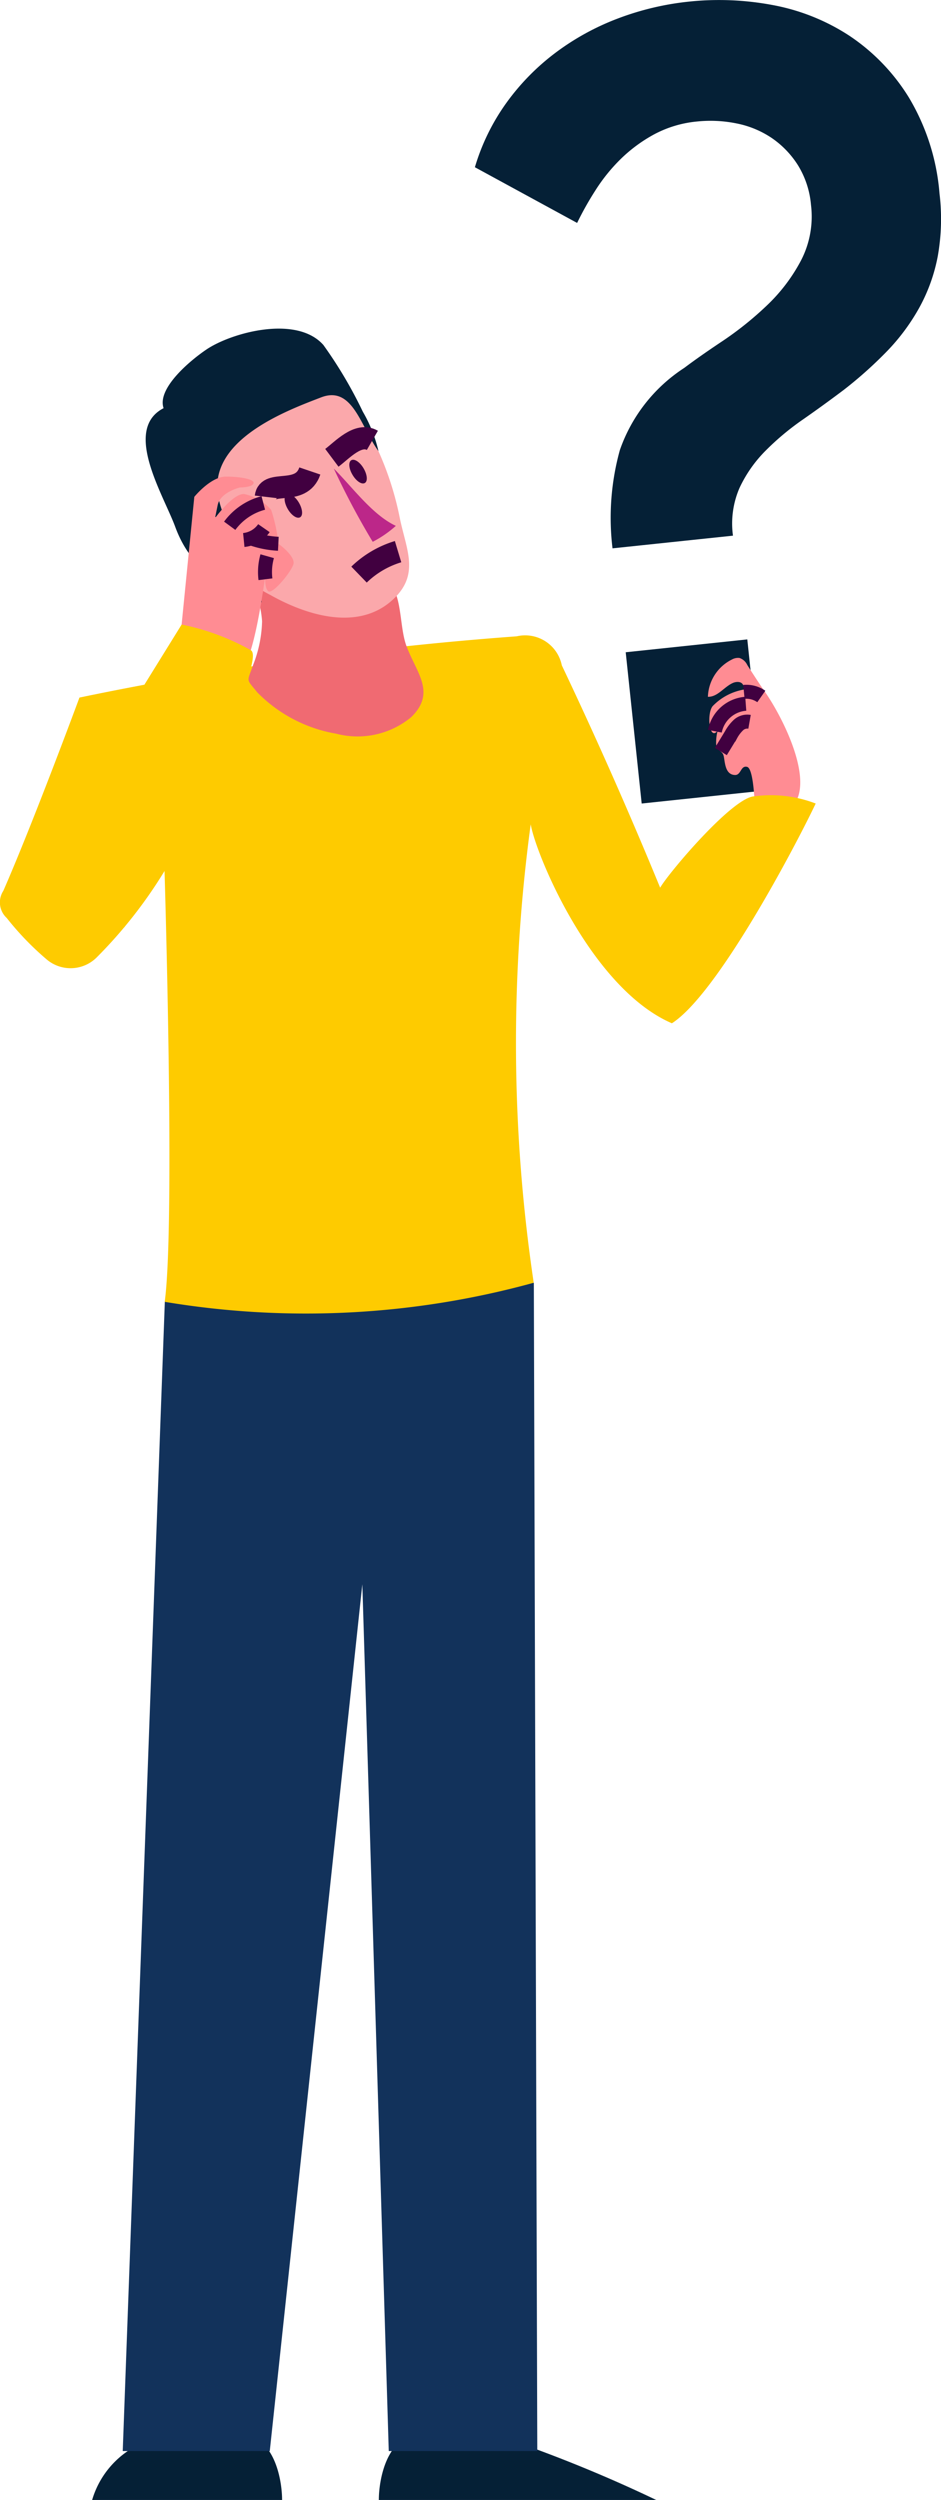 <svg id="Group_36" data-name="Group 36" xmlns="http://www.w3.org/2000/svg" width="53.653" height="142.436" viewBox="0 0 53.653 142.436">
  <g id="Group_22" data-name="Group 22" transform="translate(5.252 73.085)">
    <path id="Path_32" data-name="Path 32" d="M602.261,454.7H586.437c0-1.088.375-3.137,1.755-3.623a10.833,10.833,0,0,1,5.591.148A80.148,80.148,0,0,1,602.261,454.7Z" transform="translate(-570.089 -385.345)" fill="#052036"/>
    <path id="Path_33" data-name="Path 33" d="M536.745,454.7h10.832c0-1.088-.375-3.137-1.755-3.623a10.833,10.833,0,0,0-5.591.148A5.118,5.118,0,0,0,536.745,454.7Z" transform="translate(-536.745 -385.345)" fill="#052036"/>
    <path id="Path_34" data-name="Path 34" d="M565.692,318.467h-8.469l-1.507-49.384-5.277,49.384h-8.384l2.4-65.477,21.04-1.087Z" transform="translate(-540.309 -251.903)" fill="#12325b"/>
  </g>
  <g id="Group_35" data-name="Group 35" transform="translate(0 0)">
    <g id="Group_25" data-name="Group 25" transform="translate(27.073)">
      <g id="Group_23" data-name="Group 23">
        <path id="Path_35" data-name="Path 35" d="M612.589,75.529l-.911-8.619,6.933-.732.911,8.619ZM610.926,60.99a14.451,14.451,0,0,1,.419-5.6,9.17,9.17,0,0,1,3.673-4.682q.878-.661,2.176-1.525a18.916,18.916,0,0,0,2.5-2,9.886,9.886,0,0,0,1.969-2.576,5.432,5.432,0,0,0,.579-3.188,5.144,5.144,0,0,0-.744-2.258,5.318,5.318,0,0,0-1.49-1.548A5.489,5.489,0,0,0,618,36.781a7.428,7.428,0,0,0-2.254-.11,6.469,6.469,0,0,0-2.449.733,8.57,8.57,0,0,0-1.9,1.4,10.031,10.031,0,0,0-1.452,1.8,18.041,18.041,0,0,0-1.037,1.846l-5.829-3.174a12.2,12.2,0,0,1,1.792-3.662,13.263,13.263,0,0,1,2.794-2.853,14.424,14.424,0,0,1,3.551-1.954,16.088,16.088,0,0,1,4.067-.967,16.492,16.492,0,0,1,4.757.192,11.965,11.965,0,0,1,4.384,1.748,11.415,11.415,0,0,1,3.4,3.524,12.6,12.6,0,0,1,1.746,5.468,12.138,12.138,0,0,1-.1,3.579,9.87,9.87,0,0,1-1.049,2.921,11.793,11.793,0,0,1-1.824,2.466,23.649,23.649,0,0,1-2.481,2.22q-1.171.882-2.347,1.7a15.126,15.126,0,0,0-2.118,1.771,7.494,7.494,0,0,0-1.482,2.115,5.1,5.1,0,0,0-.375,2.724Z" transform="translate(-603.075 -29.748)" fill="#052036"/>
      </g>
      <g id="Group_24" data-name="Group 24" transform="translate(13.29 37.48)">
        <path id="Path_36" data-name="Path 36" d="M646.635,145.485c-.15-.209-.806-1.218-.923-1.41a.758.758,0,0,0-.436-.392.7.7,0,0,0-.434.086,2.461,2.461,0,0,0-1.371,2.125c.55.018.916-.56,1.418-.786.2-.09.484-.095.583.1.009.018.076.134.148.258a3.243,3.243,0,0,0-1.882.964c-.348.441-.188,2.009.289,1.394a2.622,2.622,0,0,0-.084.8c.091.36.316.364.4.558.114.252.032,1.158.679,1.168.345.006.314-.557.683-.464.42.106.447,2.551.465,2.883a7.6,7.6,0,0,0,2.12-.629C649.594,150.728,647.734,147.014,646.635,145.485Z" transform="translate(-643.471 -143.674)" fill="#ff8c93"/>
        <path id="Path_37" data-name="Path 37" d="M644.681,153.193a1.94,1.94,0,0,1,1.76-1.565" transform="translate(-644.283 -149.011)" fill="none" stroke="#410040" stroke-miterlimit="10" stroke-width="0.797"/>
        <path id="Path_38" data-name="Path 38" d="M645.71,156.414l.583-.958a2.2,2.2,0,0,1,.417-.546.743.743,0,0,1,.637-.19" transform="translate(-644.973 -151.075)" fill="none" stroke="#410040" stroke-miterlimit="10" stroke-width="0.797"/>
        <path id="Path_39" data-name="Path 39" d="M649.7,149.555a1.48,1.48,0,0,1,.992.262" transform="translate(-647.647 -147.615)" fill="none" stroke="#410040" stroke-miterlimit="10" stroke-width="0.797"/>
      </g>
    </g>
    <g id="Group_32" data-name="Group 32" transform="translate(0 18.719)">
      <path id="Path_40" data-name="Path 40" d="M525.312,143.388a190.908,190.908,0,0,1,24.932-3.49,2.133,2.133,0,0,1,2.571,1.654q2.972,6.258,5.607,12.669c.466-.823,4.126-5.155,5.369-5.207a7.128,7.128,0,0,1,3.5.411c-1.146,2.408-5.585,10.85-8.2,12.521-4.625-2-7.779-9.679-8.049-11.339a92.787,92.787,0,0,0,.171,26.122,48.934,48.934,0,0,1-21.04,1.087c.61-4.41-.01-24.546-.01-24.546a26.373,26.373,0,0,1-3.864,4.919,2.108,2.108,0,0,1-2.859.116,16.525,16.525,0,0,1-2.273-2.357,1.209,1.209,0,0,1-.194-1.551C522.706,150.437,525.312,143.388,525.312,143.388Z" transform="translate(-520.782 -122.363)" fill="#fecb00"/>
      <g id="Group_31" data-name="Group 31" transform="translate(8.306)">
        <path id="Path_41" data-name="Path 41" d="M564.1,130.727a7.234,7.234,0,0,1-.508,2.479c-.35,1.015-.426.755.238,1.573a8.257,8.257,0,0,0,4.494,2.351,4.8,4.8,0,0,0,4.276-.941c1.451-1.406.286-2.548-.268-4.054-.483-1.31-.139-3.445-1.519-4.033a7.612,7.612,0,0,0-2.222-.263c-1.292-.1-4.352-.75-5.518-.008A5.718,5.718,0,0,1,564.1,130.727Z" transform="translate(-557.463 -114.047)" fill="#f06a72"/>
        <g id="Group_30" data-name="Group 30">
          <g id="Group_26" data-name="Group 26">
            <path id="Path_42" data-name="Path 42" d="M565.9,105.323c-1.816,1.813-4.553,1.178-6.718.056-.118-.063-.237-.125-.352-.191a8.474,8.474,0,0,1-4.007-4.372,6.322,6.322,0,0,1-.227-3.435c.444-2.178,1.148-3.941,3.221-5.014,1.28-.668,3.142-1.142,4.116-.247,1.3.888,2.089,2.9,2.76,4.287a17.6,17.6,0,0,1,1.474,4.32C566.52,102.51,567.316,103.909,565.9,105.323Z" transform="translate(-551.689 -89.99)" fill="#fba8ab"/>
            <path id="Path_43" data-name="Path 43" d="M558.41,91.384a24.808,24.808,0,0,0-2.248-3.8c-1.528-1.722-5.218-.711-6.653.246-.83.554-2.857,2.188-2.459,3.354-2.346,1.213-.008,4.938.664,6.762,1.088,2.954,3.273,3.388,4.926,4.3-.059-1.421-2.091-4-2.471-6.01-.618-3.264,3.97-4.938,5.858-5.666,1.809-.7,2.263,1.681,3.276,3.063A8.067,8.067,0,0,0,558.41,91.384Z" transform="translate(-546.029 -86.647)" fill="#052036"/>
          </g>
          <g id="Group_28" data-name="Group 28" transform="translate(3.069 10.509)">
            <path id="Path_44" data-name="Path 44" d="M555.584,118.648c-.638.616.23,2.135.721,2.608.433.417,2.2,1.5,2.8.9C559.313,121.945,556.176,118.076,555.584,118.648Z" transform="translate(-555.359 -118.59)" fill="#fba8ab"/>
            <g id="Group_27" data-name="Group 27" transform="translate(0.456 0.98)">
              <path id="Path_45" data-name="Path 45" d="M557.636,121.77c-.27-.066-.875-.456-.891.073-.023.77,1.182,1.606,1.841,1.75" transform="translate(-556.745 -121.57)" fill="none" stroke="#410040" stroke-miterlimit="10" stroke-width="0.632"/>
              <path id="Path_46" data-name="Path 46" d="M557.31,123.986c.282.1.579.166.857.28" transform="translate(-557.124 -123.191)" fill="none" stroke="#410040" stroke-miterlimit="10" stroke-width="0.632"/>
            </g>
          </g>
          <g id="Group_29" data-name="Group 29" transform="translate(6.85 6.251)">
            <path id="Path_47" data-name="Path 47" d="M569.36,111.315c-.5,1.474-2.391.451-2.51,1.474" transform="translate(-566.85 -109.451)" fill="none" stroke="#410040" stroke-miterlimit="10" stroke-width="1.264"/>
            <path id="Path_48" data-name="Path 48" d="M578.3,106.762c.591-.442,1.5-1.461,2.309-.994" transform="translate(-574.534 -105.648)" fill="none" stroke="#410040" stroke-miterlimit="10" stroke-width="1.264"/>
            <path id="Path_49" data-name="Path 49" d="M578.631,110.895c1.057,1.054,2.2,2.642,3.538,3.265a6.27,6.27,0,0,1-1.319.909A44.02,44.02,0,0,1,578.631,110.895Z" transform="translate(-574.755 -109.169)" fill="#bc2789"/>
            <path id="Path_50" data-name="Path 50" d="M581.5,110.227c.211.359.522.567.7.466s.143-.475-.068-.834-.522-.567-.7-.466S581.284,109.868,581.5,110.227Z" transform="translate(-576.556 -108.143)" fill="#410040"/>
            <path id="Path_51" data-name="Path 51" d="M570.294,116.164c.211.359.522.567.7.466s.143-.475-.068-.834-.522-.567-.7-.466S570.083,115.8,570.294,116.164Z" transform="translate(-569.04 -112.127)" fill="#410040"/>
            <path id="Path_52" data-name="Path 52" d="M583.005,126.594a5.472,5.472,0,0,1,2.226-1.307" transform="translate(-577.69 -118.826)" fill="none" stroke="#410040" stroke-miterlimit="10" stroke-width="1.264"/>
          </g>
        </g>
      </g>
    </g>
    <g id="Group_34" data-name="Group 34" transform="translate(1.143 27.155)">
      <g id="Group_33" data-name="Group 33" transform="translate(9.112)">
        <path id="Path_53" data-name="Path 53" d="M552.053,120.713l.723-7.271s.933-1.153,1.8-1.153,1.663.158,1.574.39-.776.229-.776.229-1.115.265-1.267,1.009l-.152.744s1-1.4,1.658-1.381a2.829,2.829,0,0,1,1.546.906,9.458,9.458,0,0,1,.414,1.929s.991.711.852,1.171S557.238,119,557,118.823s-.178-.9-.178-.9-.687,5.347-1.453,5.284S551.341,123.086,552.053,120.713Z" transform="translate(-551.952 -112.289)" fill="#ff8c93"/>
        <path id="Path_54" data-name="Path 54" d="M565.9,123.321a5.43,5.43,0,0,1-1.531-.3" transform="translate(-560.285 -119.494)" fill="none" stroke="#410040" stroke-miterlimit="10" stroke-width="0.797"/>
        <path id="Path_55" data-name="Path 55" d="M563.031,121.893a1.589,1.589,0,0,0,1.148-.675" transform="translate(-559.386 -118.281)" fill="none" stroke="#410040" stroke-miterlimit="10" stroke-width="0.797"/>
        <path id="Path_56" data-name="Path 56" d="M560.59,118.141a3.47,3.47,0,0,1,1.915-1.3" transform="translate(-557.748 -115.34)" fill="none" stroke="#410040" stroke-miterlimit="10" stroke-width="0.797"/>
        <path id="Path_57" data-name="Path 57" d="M566.839,126.073a3.309,3.309,0,0,0-.1,1.313" transform="translate(-561.859 -121.538)" fill="none" stroke="#410040" stroke-miterlimit="10" stroke-width="0.797"/>
      </g>
      <path id="Path_58" data-name="Path 58" d="M533.468,137.9l-9.213,14.872,5.941,2.383s8.433-15.12,7.215-15.794A13.426,13.426,0,0,0,533.468,137.9Z" transform="translate(-524.255 -129.471)" fill="#fecb00"/>
    </g>
  </g>
</svg>
